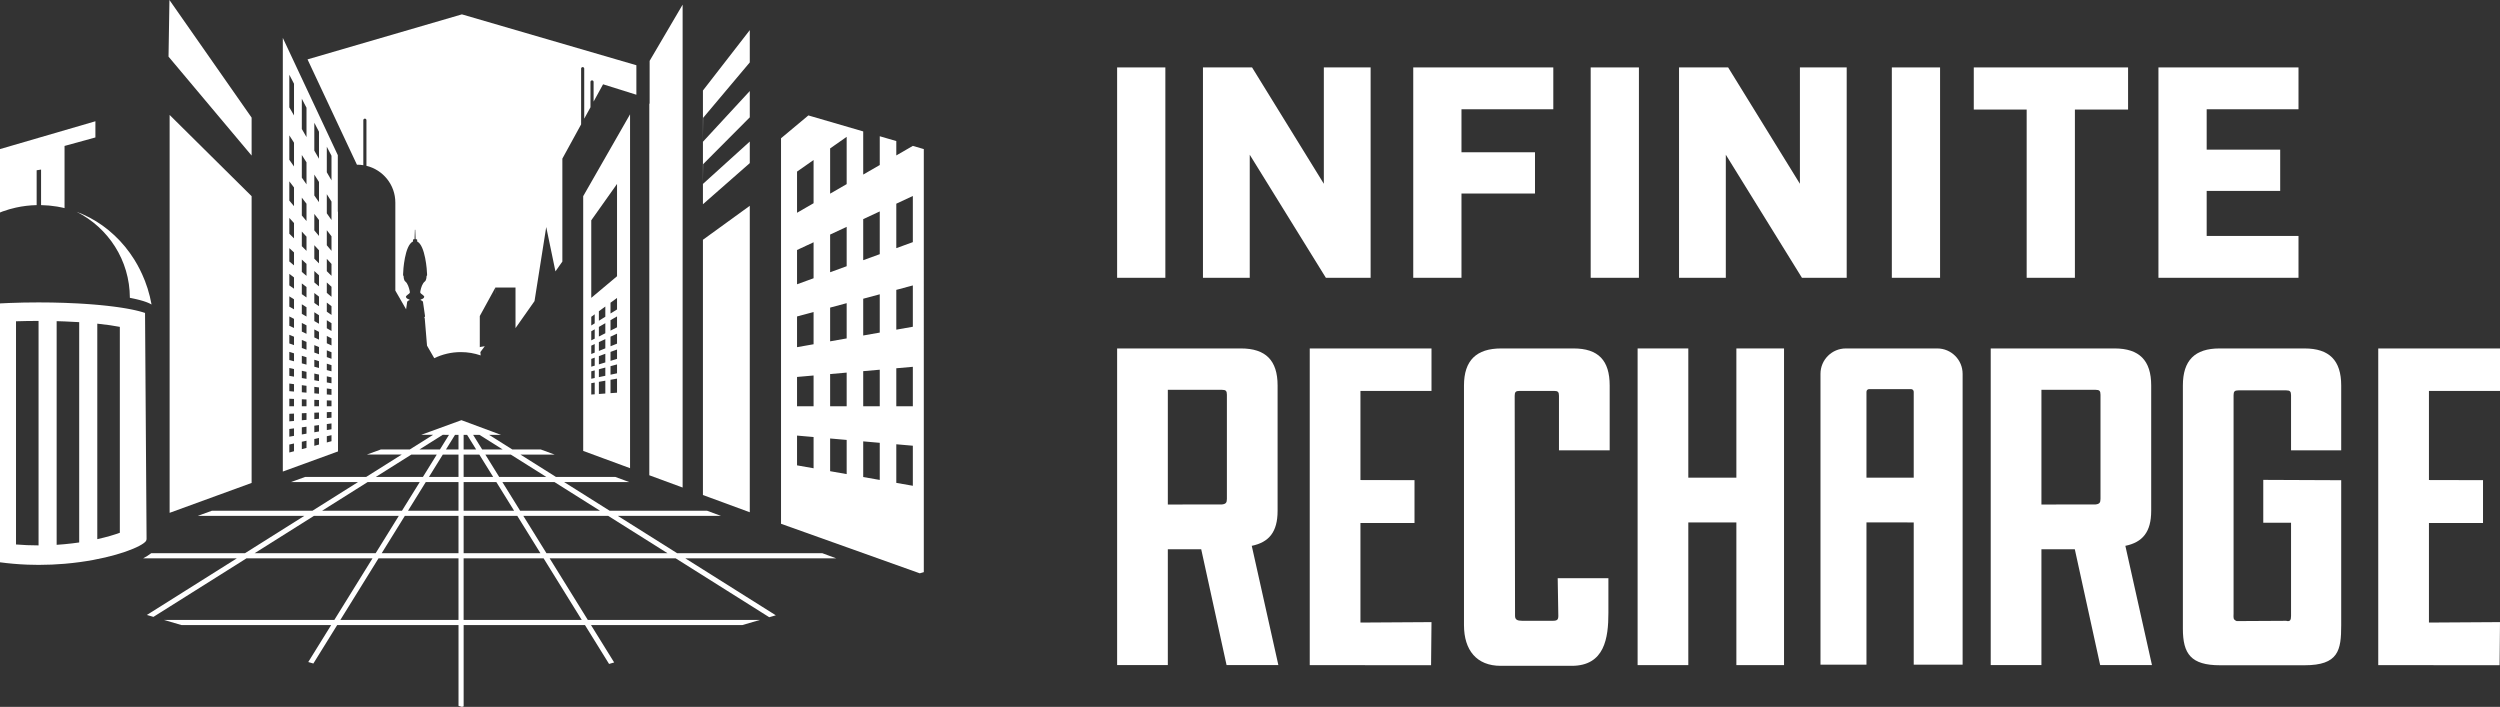 <?xml version="1.0" encoding="UTF-8"?>
<svg id="Layer_1" data-name="Layer 1" xmlns="http://www.w3.org/2000/svg" viewBox="0 0 624.392 176.541">
  <rect x="0" y="0" width="624.392" height="176.541" fill="#333333" stroke="none"/>
  <defs>
    <style>
      .cls-1 {
        fill: #fff;
      }
    </style>
  </defs>
  <g>
    <g>
      <path class="cls-1" d="M319.088,127.615v-31.344c0-6.254-2.963-9.245-9.16-9.245h-30.919v79.084h12.663v-28.927h8.339l6.333,28.927h12.937l-6.645-29.784c4.311-.884,6.452-3.478,6.452-8.712ZM306.425,124.603c0,.951-.278,1.274-1.212,1.383l-13.541.021v-28.647h13.541c.943,0,1.212.272,1.212,1.224v26.02Z"/>
      <path class="cls-1" d="M537.276,127.615v-31.344c0-6.254-2.963-9.245-9.16-9.245h-30.919v79.084h12.663v-28.927h8.339l6.333,28.927h12.937l-6.645-29.784c4.311-.884,6.452-3.478,6.452-8.712ZM524.613,124.603c0,.951-.278,1.274-1.212,1.383l-13.541.021v-28.647h13.541c.943,0,1.212.272,1.212,1.224v26.02Z"/>
      <path class="cls-1" d="M365.64,156.139c0,6.254,3.162,10.156,9.16,10.156h17.749c8.244,0,9.16-6.977,9.16-13.23v-8.654h-12.663l.156,9.411c0,.951-.3,1.224-1.368,1.224h-7.658c-1.203,0-1.785-.272-1.785-1.224l-.088-54.967c0-.951.269-1.224,1.212-1.224h8.637c.943,0,1.212.272,1.212,1.224v13.616h12.663v-16.199c0-6.254-2.829-9.245-9.026-9.245h-18.067c-6.196,0-9.295,2.991-9.295,9.245v59.867Z"/>
      <polygon class="cls-1" points="421.667 87.027 409.004 87.027 409.004 166.117 421.667 166.117 421.667 130.483 433.671 130.483 433.671 166.117 445.574 166.117 445.574 87.027 433.671 87.027 433.671 119.301 421.667 119.301 421.667 87.027"/>
      <path class="cls-1" d="M575.573,87.027h-21.224c-6.197,0-9.16,2.991-9.16,9.245v60.764c0,6.254,1.995,9.118,9.287,9.118h21.097c8.504,0,9.16-3.746,9.16-10v-36.217l-19.465-.084v10.701h6.937v23.275c0,.952-.197,1.525-1.212,1.224l-12.366.067c-.985-.405-.776-.893-.776-1.845v-54.556c0-.952.269-1.224,1.213-1.224h11.929c.943,0,1.212.272,1.212,1.224v13.752h12.528v-16.199c0-6.254-2.963-9.245-9.16-9.245Z"/>
      <polygon class="cls-1" points="624.392 97.631 624.392 87.027 593.983 87.027 593.983 166.117 624.286 166.146 624.392 155.378 606.645 155.489 606.645 130.623 620.149 130.623 620.149 119.922 606.645 119.891 606.645 97.631 624.392 97.631"/>
      <polygon class="cls-1" points="357.527 97.631 357.527 87.027 327.117 87.027 327.117 166.117 357.42 166.146 357.527 155.378 339.78 155.489 339.78 130.623 353.283 130.623 353.283 119.922 339.78 119.891 339.78 97.631 357.527 97.631"/>
      <path class="cls-1" d="M461.142,87.027h-.124c-3.501,0-6.339,2.838-6.339,6.339v72.64h11.483v-35.531l11.804.008v35.523h12.211v-72.64c0-3.501-2.838-6.339-6.339-6.339h-22.697ZM477.966,119.301l-11.804-.008v-21.437c0-.372.301-.673.673-.673h10.458c.371,0,.673.301.673.673v21.445Z"/>
    </g>
    <g>
      <rect class="cls-1" x="279.009" y="16.839" width="12.047" height="52.541"/>
      <polygon class="cls-1" points="312.132 38.646 331.146 69.38 342.322 69.38 342.322 16.839 330.638 16.839 330.638 45.904 312.712 16.839 300.448 16.839 300.448 69.38 312.132 69.38 312.132 38.646"/>
      <polygon class="cls-1" points="365.014 48.335 383.375 48.335 383.375 38.029 365.014 38.029 365.014 27.29 387.947 27.29 387.947 16.839 352.968 16.839 352.968 69.38 365.014 69.38 365.014 48.335"/>
      <rect class="cls-1" x="397.284" y="16.839" width="12.047" height="52.541"/>
      <polygon class="cls-1" points="431.034 38.646 450.048 69.38 461.225 69.38 461.225 16.839 449.54 16.839 449.54 45.904 431.615 16.839 419.35 16.839 419.35 69.38 431.034 69.38 431.034 38.646"/>
      <rect class="cls-1" x="472.499" y="16.839" width="12.047" height="52.541"/>
      <polygon class="cls-1" points="531.501 16.839 492.965 16.839 492.965 27.362 506.174 27.362 506.174 69.38 518.22 69.38 518.22 27.362 531.501 27.362 531.501 16.839"/>
      <polygon class="cls-1" points="574.065 58.929 551.132 58.929 551.132 47.681 569.493 47.681 569.493 37.376 551.132 37.376 551.132 27.29 574.065 27.29 574.065 16.839 539.085 16.839 539.085 69.38 574.065 69.38 574.065 58.929"/>
    </g>
  </g>
  <g>
    <path class="cls-1" d="M.686,52.8c1.071-.385,2.171-.705,3.294-.953,1.676-.371,3.406-.578,5.175-.619v-8.702l1.102-.174v8.874c.606.011,1.206.048,1.803.098.15.013.299.026.448.041.594.059,1.184.131,1.767.229.437.074.871.158,1.302.253.182.04.361.088.542.132v-15.529l7.709-2.12v-4.045L0,37.235v15.839c.227-.09.45-.189.681-.272.002-.001.003-.001.005-.002Z"/>
    <path class="cls-1" d="M89.279,41.135c.499,0,.984.05,1.462.124v-11.241c0-.215.175-.39.39-.39.215,0,.39.175.39.39v11.395c4.139,1.008,7.216,4.73,7.216,9.179v21.985l2.688,4.671c.129-.883.26-1.779.26-1.784,0-.197.229-.375.596-.503.004-.049.008-.085.008-.092,0-.001.001-.002.001-.003-.003-.012-.01-.024-.01-.036,0-.003-.017-.013-.045-.029-.478-.139-.79-.347-.823-.581-.021-.034-.034-.067-.034-.097,0-.285.903-.814.903-.889,0-.068.039-.134.11-.193-.08-.485-.307-1.574-.765-2.286-.124-.193-.265-.359-.425-.476-.348-.301-.392-1.068-.398-1.32-.064-.068-.113-.139-.136-.213 0-.088.008-.175.008-.262,0-.906.399-7.22,2.46-8.163.004-.123.013-.403.015-.426 0-.002 0-.005 0-.005,0-.085.165-.153.384-.175.02-.547.086-2.312.086-2.315,0-.01.022-.017.049-.017.027,0,.049.008.049.017,0,.003.066,1.768.086,2.315.22.021.384.09.384.175,0,.001,0,.003 0.0.005.002.024.011.314.015.432,2.006.964,2.46,7.253,2.46,8.157,0,.087.008.174.008.262-.023.074-.072.145-.136.213-.006.252-.05,1.019-.398,1.32-.161.117-.302.274-.425.455-.493.721-.701,1.815-.77,2.303.074.06.115.126.115.196,0,.075.903.604.903.889,0,.031-.013.063-.034.097-.033.234-.345.442-.823.581-.028.016-.046.026-.046.029,0,.012-.008.024-.01.036,0,.001.001.002.001.003,0,.007.003.043.008.092.367.128.596.306.596.503,0,.011.505,3.453.505,3.499,0,.118-.072.229-.2.331.079.085.132.173.132.267,0,.005.246,2.949.564,6.768l1.806,3.137c2.008-.976,4.262-1.525,6.644-1.525,1.732,0,3.395.294,4.946.827l-.071-.83,1.099-1.467-1.192.199-.053.073v-7.811l3.945-7.204v1.656l.017-.034v-1.538h4.96v10.136l4.745-6.74,2.926-18.506,2.302,11.079,1.728-2.455v-25.708l4.681-8.547v-13.925c0-.215.175-.39.39-.39s.39.175.39.39v12.5l1.56-2.849v-6.335c0-.215.175-.39.39-.39.216,0,.39.175.39.39v4.911l2.364-4.317v-.001l0.0 0.0.005-.009v.01l8.314,2.608v-7.369L115.363,3.587l-38.556,11.245,12.343,26.316c.044-.003.085-.013.129-.013Z"/>
    <polygon class="cls-1" points="170.49 121.729 170.49 32.832 170.49 27.289 170.49 19.666 170.49 17.942 170.49 16.218 170.49 1.165 162.944 14.018 162.25 15.201 162.25 15.539 162.25 17.263 162.25 25.889 162.169 25.889 162.169 30.222 162.169 118.701 170.49 121.765 170.49 121.729"/>
    <path class="cls-1" d="M84.417,52.884l-.045-.037v-14.092l-10.78-22.985-.711-1.517-.711-1.516-1.535-3.272v108.31l13.782-5.025v-59.867ZM73.43,112.703l-1.17.313v-1.994l1.17-.259v1.94ZM73.43,108.861l-1.17.206v-1.925l1.17-.154v1.873ZM73.43,105.135l-1.17.102v-1.889l1.17-.051v1.838ZM73.43,101.467h-1.17v-1.882l1.17.051v1.831ZM73.43,97.798l-1.17-.102v-1.904l1.17.154v1.852ZM73.43,94.073l-1.17-.206v-1.956l1.17.259v1.902ZM73.43,90.231l-1.17-.314v-2.041l1.17.369v1.986ZM73.43,86.204l-1.17-.426v-2.166l1.17.485v2.107ZM73.43,81.913l-1.17-.546v-2.339l1.17.609v2.275ZM73.43,77.257l-1.17-.676v-2.574l1.17.746v2.504ZM73.43,72.105l-1.17-.819v-2.893l1.17.898v2.814ZM73.43,66.281l-1.17-.982v-3.329l1.17,1.072v3.239ZM73.43,59.534l-1.17-1.17v-3.936l1.17,1.277v3.829ZM73.43,51.493l-1.17-1.395v-4.805l1.17,1.525v4.674ZM73.43,41.58l-1.17-1.671v-6.101l1.17,1.837v5.935ZM73.43,28.837l-1.17-2.027v-8.143l1.17,2.248v7.922ZM76.551,111.866l-1.17.314v-1.849l1.17-.259v1.795ZM76.551,108.31l-1.17.206v-1.786l1.17-.154v1.734ZM76.551,104.862l-1.17.102v-1.752l1.17-.051v1.701ZM76.551,101.467h-1.17v-1.746l1.17.051v1.695ZM76.551,98.071l-1.17-.103v-1.766l1.17.154v1.714ZM76.551,94.623l-1.17-.206v-1.814l1.17.259v1.761ZM76.551,91.067l-1.17-.314v-1.893l1.17.369v1.838ZM76.551,87.34l-1.17-.426v-2.009l1.17.485v1.95ZM76.551,83.368l-1.17-.546v-2.169l1.17.609v2.106ZM76.551,79.058l-1.17-.676v-2.388l1.17.745v2.318ZM76.551,74.29l-1.17-.819v-2.684l1.17.898v2.605ZM76.551,68.899l-1.17-.982v-3.088l1.17,1.072v2.998ZM76.551,62.654l-1.17-1.17v-3.651l1.17,1.277v3.544ZM76.551,55.212l-1.17-1.395v-4.457l1.17,1.525v4.326ZM76.551,46.037l-1.17-1.671v-5.659l1.17,1.837v5.493ZM76.551,34.242l-1.17-2.027v-7.554l1.17,2.248v7.333ZM79.671,111.03l-1.17.314v-1.705l1.17-.26v1.651ZM79.671,107.76l-1.17.206v-1.647l1.17-.154v1.595ZM79.671,104.589l-1.17.102v-1.616l1.17-.051v1.564ZM79.671,101.467h-1.17v-1.609l1.17.051v1.558ZM79.671,98.344l-1.17-.102v-1.628l1.17.154v1.576ZM79.671,95.173l-1.17-.206v-1.672l1.17.259v1.619ZM79.671,91.903l-1.17-.314v-1.745l1.17.369v1.69ZM79.671,88.476l-1.17-.426v-1.852l1.17.485v1.793ZM79.671,84.823l-1.17-.546v-2l1.17.609v1.937ZM79.671,80.86l-1.17-.676v-2.201l1.17.746v2.132ZM79.671,76.475l-1.17-.819v-2.474l1.17.898v2.396ZM79.671,71.518l-1.17-.982v-2.847l1.17,1.072v2.757ZM79.671,65.775l-1.17-1.17v-3.366l1.17,1.277v3.259ZM79.671,58.931l-1.17-1.395v-4.109l1.17,1.525v3.979ZM79.671,50.493l-1.17-1.671v-5.217l1.17,1.837v5.052ZM79.671,39.647l-1.17-2.027v-6.964l1.17,2.248v6.743ZM82.792,110.194l-1.17.314v-1.561l1.17-.259v1.507ZM82.792,107.21l-1.17.206v-1.507l1.17-.154v1.455ZM82.792,104.316l-1.17.102v-1.479l1.17-.051v1.428ZM82.792,101.467h-1.17v-1.473l1.17.051v1.422ZM82.792,98.617l-1.17-.102v-1.49l1.17.154v1.439ZM82.792,95.724l-1.17-.206v-1.531l1.17.26v1.478ZM82.792,92.739l-1.17-.313v-1.598l1.17.369v1.542ZM82.792,89.612l-1.17-.426v-1.695l1.17.485v1.636ZM82.792,86.278l-1.17-.546v-1.831l1.17.609v1.767ZM82.792,82.662l-1.17-.676v-2.015l1.17.745v1.945ZM82.792,78.66l-1.17-.819v-2.265l1.17.898v2.186ZM82.792,74.136l-1.17-.982v-2.606l1.17,1.072v2.516ZM82.792,68.895l-1.17-1.17v-3.081l1.17,1.277v2.974ZM82.792,62.65l-1.17-1.395v-3.761l1.17,1.525v3.631ZM82.792,54.95l-1.17-1.671v-4.776l1.17,1.837v4.61ZM82.792,45.051l-1.17-2.027v-6.375l1.17,2.248v6.154Z"/>
    <path class="cls-1" d="M227.987,36.436l-4.131,2.385v-3.59l-4.132-1.205v7.188l-4.132,2.385v-10.778l-13.698-3.995-0.0 0-.459.384-6.371,5.322v96.283l34.656,12.374,1.006-.294V37.235l-2.739-.799ZM203.198,116.954l-1.763-.311-2.369-.418v-7.436l2.369.207,1.763.154v7.803ZM203.198,101.467h-4.132v-7.323l2.369-.207,1.763-.154v7.685ZM203.198,85.979l-1.763.311-2.369.418v-7.669l2.369-.635,1.763-.472v8.048ZM203.198,69.497l-1.763.642-2.369.862v-8.566l2.369-1.105,1.763-.822v8.989ZM203.198,45.79v4.965l-1.763,1.018-2.369,1.368v-10.284l2.369-1.659,1.763-1.234v5.826ZM211.461,118.411l-4.132-.729v-8.17l4.132.361v8.537ZM211.461,101.467h-4.132v-8.046l4.132-.361v8.408ZM211.461,84.522l-4.132.729v-8.426l4.132-1.107v8.805ZM211.461,66.49l-4.132,1.504v-9.412l4.132-1.927v9.834ZM211.461,45.984l-4.132,2.385v-11.299l4.132-2.893v11.806ZM219.725,119.868l-4.132-.728v-8.904l4.132.361v9.271ZM219.725,101.467h-4.132v-8.769l4.132-.361v9.131ZM219.725,83.065l-4.132.728v-9.183l4.132-1.107v9.562ZM219.725,63.482l-4.132,1.504v-10.257l4.132-1.927v10.68ZM227.988,121.326l-4.132-.728v-9.638l4.132.361v10.005ZM227.988,101.467h-4.132v-9.492l4.132-.361v9.853ZM227.988,81.608l-4.132.728v-9.94l4.132-1.107v10.319ZM227.988,60.474l-4.132,1.504v-11.103l4.132-1.927v11.526Z"/>
    <path class="cls-1" d="M36.485,135.087c.028-.144.071-.282.123-.415l-.004-.555-.026-3.924-.353-52.035c-.216-.074-.448-.147-.689-.219.017.005.037.01.054.015-.017-.005-.037-.01-.054-.015-.058-.017-.12-.034-.181-.051-.02-.006-.04-.011-.059-.017-.002-0-.003-.001-.005-.001-.142-.04-.288-.08-.437-.12-.028-.007-.053-.015-.082-.022-.001-0-.001-0-.002-.001l-.007-.002c-.098-.026-.201-.051-.303-.076-.001-0-.003-.001-.004-.001-.172-.043-.347-.085-.529-.127-.001-0-.001-0-.002-.001-.088-.02-.179-.041-.27-.061-.027-.006-.054-.012-.081-.018-.035-.008-.072-.015-.107-.023-.089-.019-.18-.038-.271-.058-.061-.013-.121-.026-.183-.039-.127-.026-.255-.052-.385-.078-.199-.039-.403-.077-.61-.115-.13-.024-.258-.048-.391-.071-.001-0-.002-0-.003-.001-.228-.04-.465-.079-.702-.118-.004-.001-.008-.001-.013-.002-.024-.004-.048-.008-.072-.012-.09-.015-.179-.03-.271-.045-.001-0-.002-0-.003-.001s-.002-0-.003-0c-.172-.027-.351-.053-.528-.079-.182-.027-.361-.055-.548-.082-.003-0-.006-.001-.009-.001-.012-.002-.024-.004-.037-.005-.014-.002-.028-.004-.042-.006l-.008-.001c-.369-.052-.748-.102-1.134-.151-.135-.017-.275-.033-.412-.05-.061-.008-.125-.015-.186-.022-.211-.026-.421-.051-.637-.076-.001-0-.003-0-.005-.001-.001-0-.003-0-.005-.001-.163-.018-.329-.036-.494-.054-.004-0-.007-.001-.011-.001-.168-.018-.331-.037-.501-.055.168.017.33.036.496.054-.258-.028-.518-.056-.783-.082.095.01.193.018.287.028-.095-.01-.193-.019-.289-.028-.104-.011-.21-.021-.315-.031-.074-.007-.147-.015-.222-.022-.004-0-.007-.001-.011-.001-.002-0-.004-0-.006-.001-.105-.01-.213-.02-.318-.029-.162-.015-.323-.031-.487-.045-.187-.017-.375-.033-.565-.049-.096-.008-.195-.016-.292-.024-.186-.015-.371-.031-.56-.045-.003-0-.006-0-.008-.001-.005-0-.011-.001-.017-.001-.085-.007-.171-.013-.257-.02-.094-.007-.187-.015-.283-.022-.069-.005-.135-.011-.204-.016.068.005.134.011.202.016-.32-.024-.646-.046-.972-.068-.131-.009-.258-.019-.39-.027-.03-.002-.061-.003-.091-.005-.517-.033-1.041-.064-1.573-.093-1.049-.056-2.126-.104-3.227-.142-2.082-.072-4.249-.11-6.475-.11-2.536,0-4.995.05-7.339.143-.782.031-1.55.067-2.305.107v64.658c2.142.285,4.438.497,6.861.59.917.035,1.849.056,2.798.056,2.242,0,4.403-.1,6.461-.274,1.323-.112,2.602-.256,3.833-.424,9.196-1.257,15.621-3.902,16.534-5.3ZM9.629,136.216c-1.96-.001-3.843-.085-5.631-.23v-55.744c1.75-.057,3.626-.09,5.631-.091v56.064ZM19.78,135.482c-1.161.17-2.387.315-3.661.433-.645.06-1.299.114-1.97.158v-55.862c.677.017,1.329.039,1.97.064,1.291.049,2.517.11,3.661.183v55.025ZM29.93,132.618v.443c-1.382.509-3.26,1.068-5.528,1.573-.035.008-.068.016-.103.024v-53.823c2.334.245,4.216.527,5.631.802v50.982Z"/>
    <polygon class="cls-1" points="47.06 20.061 48.222 21.446 48.222 21.446 49.385 22.831 54.252 28.626 62.842 38.854 62.842 29.375 56.766 20.678 55.766 19.246 54.765 17.814 42.319 0 42.163 9.658 42.091 14.145 42.365 14.471 47.06 20.061"/>
    <polygon class="cls-1" points="42.365 28.712 42.365 29.233 42.365 32.863 42.365 37.738 42.365 128.084 54.252 123.749 62.842 120.617 62.842 48.996 54.918 41.146 54.252 40.487 42.365 28.712"/>
    <polygon class="cls-1" points="175.61 29.434 181.201 22.79 181.542 22.385 182.366 21.406 182.366 21.406 182.775 20.919 183.531 20.022 187.263 15.586 187.263 7.525 178.668 18.603 177.577 20.009 176.487 21.415 175.561 22.608 175.561 34.423 175.561 35.409 175.569 34.426 175.61 29.434"/>
    <polygon class="cls-1" points="181.542 45.761 187.263 40.739 187.263 35.35 181.542 40.527 177.251 44.41 175.561 45.94 175.561 51.011 177.251 49.527 181.542 45.761"/>
    <polygon class="cls-1" points="177.251 39.357 181.542 35.049 187.263 29.304 187.263 24.558 187.263 22.834 187.263 22.738 187.193 22.814 185.939 24.172 181.542 28.932 176.267 34.645 175.561 35.409 175.561 45.94 175.61 41.005 177.251 39.357"/>
    <path class="cls-1" d="M150.621,40.322l-4.964,8.674v63.625l4.964,1.828,5.178,1.906,1.56.575V28.55l-6.733,11.763-.005.009ZM148.533,98.475l-.861.061v-2.837l.861-.152v2.928ZM148.533,94.411l-.861.181v-1.854l.861-.231v1.903ZM148.533,91.324l-.861.262v-1.949l.861-.314v2.001ZM148.533,88.068l-.861.346v-2.084l.861-.402v2.139ZM148.533,84.574l-.861.437v-2.269l.861-.497v2.329ZM148.533,80.757l-.861.536v-2.167l.861-.631v2.262ZM151.185,98.286l-.564.04-1.047.075v-3.037l1.047-.185.564-.099v3.206ZM151.185,93.853l-.564.119-1.047.22v-1.963l1.047-.281.564-.151v2.055ZM151.185,90.519l-.564.171-1.047.318v-2.063l1.047-.381.564-.205v2.161ZM151.185,87.002l-.564.227-1.047.421v-2.206l1.047-.488.564-.263v2.31ZM151.185,83.23l-.564.286-1.047.531v-2.402l1.047-.605.564-.326v2.516ZM151.185,79.107l-.564.351-1.047.652v-2.376l1.047-.767.564-.413v2.554ZM154.108,98.077l-1.627.116v-3.342l1.627-.287v3.513ZM154.108,93.238l-1.627.343v-2.13l1.627-.436v2.223ZM154.108,89.631l-1.627.494v-2.239l1.627-.592v2.337ZM154.108,85.828l-1.627.654v-2.394l1.627-.759v2.499ZM154.108,81.748l-1.627.825v-2.607l1.627-.94v2.721ZM154.108,77.288l-1.627,1.013v-2.697l1.627-1.192v2.877ZM153.514,46.779l.594-.838v23.051l-3.487,2.927-2.949,2.475v-19.37l2.949-4.161.005-.007,2.887-4.074.002-.002Z"/>
    <polygon class="cls-1" points="187.263 127.941 187.263 123.958 187.263 52.701 187.263 51.401 181.542 55.549 177.251 58.659 175.561 59.885 175.561 123.632 177.251 124.255 187.263 127.941"/>
    <path class="cls-1" d="M205.364,138.163h-36.251l-14.819-9.326h25.759l-3.476-1.281h-24.318l-11.369-7.155h16.269l-1.361-.502-2.115-.779h-14.828l-8.879-5.588h8.542l-3.476-1.281h-7.101l-5.783-3.64,2.98.002-2.11-.784h.015l-1.848-.681-5.949-2.21-10.044,3.659h.022l2.944.002-5.802,3.651h-7.218l-3.532,1.281h8.715l-8.879,5.588h-15.247l-3.533,1.281h16.744l-11.368,7.155h-25.106l-3.533,1.281h26.603l-14.819,9.326h-23.419c-.599.465-1.277.89-2.016,1.281h23.4l-12.698,7.992-9.782,6.156,1.643.479,9.502-5.98,13.739-8.646h31.472l-9.54,15.396h-42.534l4.392,1.281h37.348l-3.52,5.68-2.197,3.546,1.276.372,2.124-3.427,3.823-6.171h30.306v20.172l.851.248.43-.126v-20.294h30.306l5.745,9.272.266.43,1.275-.372-.262-.423-5.519-8.907h37.769l4.392-1.281h-42.955l-9.54-15.396h31.471l22.273,14.018,1.101.693,1.643-.479-1.169-.736-21.444-13.496h37.692l-3.476-1.281ZM149.854,127.556h-19.948l-4.433-7.155h13.012l11.369,7.155ZM115.794,120.401h8.173l4.433,7.155h-12.606v-7.155ZM115.794,119.12v-5.588h3.917l3.462,5.588h-7.379ZM115.794,112.251v-3.645l.865.001,2.258,3.644h-3.123ZM114.513,108.605v3.646h-3.124l2.26-3.647.864.001ZM114.513,113.532v5.588h-7.38l3.462-5.588h3.918ZM114.513,120.401v7.155h-12.607l4.433-7.155h8.174ZM114.513,128.837v9.326h-19.179l5.779-9.326h13.401ZM115.794,128.837h13.4l5.779,9.326h-19.178v-9.326ZM136.45,119.12h-11.771l-3.462-5.588h6.354l8.879,5.588ZM125.536,112.251h-5.112l-2.257-3.643,1.583.001,5.787,3.642ZM110.569,108.602l1.574.001-2.26,3.648h-5.112l5.799-3.649ZM102.735,113.532h6.354l-3.462,5.588h-11.771l8.879-5.588ZM91.82,120.401h13.012l-4.433,7.155h-19.948l11.368-7.155ZM63.597,138.163l14.819-9.326h21.189l-5.779,9.326h-30.23ZM85,154.84l9.54-15.396h19.973v15.396h-29.512ZM145.306,154.84h-29.512v-15.396h19.972l9.54,15.396ZM136.478,138.163l-5.779-9.326h21.189l14.819,9.326h-30.23Z"/>
    <path class="cls-1" d="M22.473,54.403c-.077-.041-.155-.081-.232-.121-.132-.069-.268-.128-.401-.194-.374-.188-.748-.377-1.13-.547-.035-.015-.069-.03-.104-.045-.023-.01-.046-.02-.069-.03-.26-.113-.526-.212-.79-.316-.203-.08-.403-.167-.608-.243,7.87,3.947,13.279,12.078,13.296,21.478,0,0,0,0.0 0.0 0.0.133.026.258.052.386.078.097.02.197.039.294.059.122.025.245.051.364.077.094.02.182.041.274.062.106.024.214.047.316.071 0.0 0.0 0.0 0.0.001 0.0.135.032.264.064.393.096,0,0.0 0.0 0.0 0.0 0.0.169.042.34.084.501.127.001 0.0.001 0.0.002 0.0.263.071.514.142.751.215.104.032.197.065.296.097.16.052.316.105.463.158.091.033.177.067.263.1h0c.146.057.284.115.415.173.046.021.092.041.137.062.019.009.04.017.059.026,0,0.0 0.0 0.0 0.0 0.0.181.087.35.175.496.264.001 0.0.001.001.002.001.002.001.004.002.005.003h0c-0-0-0-.001-0-.001,0-0-0-.001-0-.001-.121-.671-.263-1.333-.424-1.988-.005-.02-.01-.041-.015-.062-.16-.647-.34-1.286-.538-1.916-.006-.019-.012-.038-.018-.057-.127-.401-.273-.793-.417-1.185-.085-.234-.159-.474-.248-.706-.035-.089-.075-.175-.112-.263-.701-1.763-1.544-3.445-2.527-5.02-.004-.006-.007-.012-.011-.017-.011-.017-.021-.035-.032-.052-.329-.525-.674-1.037-1.032-1.539-.029-.041-.059-.083-.089-.124-.151-.209-.314-.407-.47-.612-.209-.275-.414-.556-.631-.823-.017-.021-.035-.042-.052-.063-.017-.021-.034-.042-.052-.063-.193-.234-.398-.455-.597-.682-.199-.227-.391-.461-.597-.682-.024-.026-.049-.051-.074-.077-.283-.302-.581-.587-.876-.876-.147-.144-.287-.297-.437-.438-0-0-0-0-.001-.001-.015-.014-.03-.026-.045-.039-.092-.086-.19-.165-.283-.25-.346-.321-.697-.635-1.06-.935-.016-.013-.033-.027-.048-.041-.012-.01-.024-.021-.036-.031-.451-.37-.914-.724-1.386-1.066-.056-.04-.11-.08-.166-.12-.006-.005-.013-.009-.019-.014-.459-.326-.927-.638-1.403-.936-.077-.048-.154-.096-.231-.143-.254-.156-.516-.296-.775-.444-.225-.129-.447-.265-.676-.387Z"/>
  </g>
</svg>